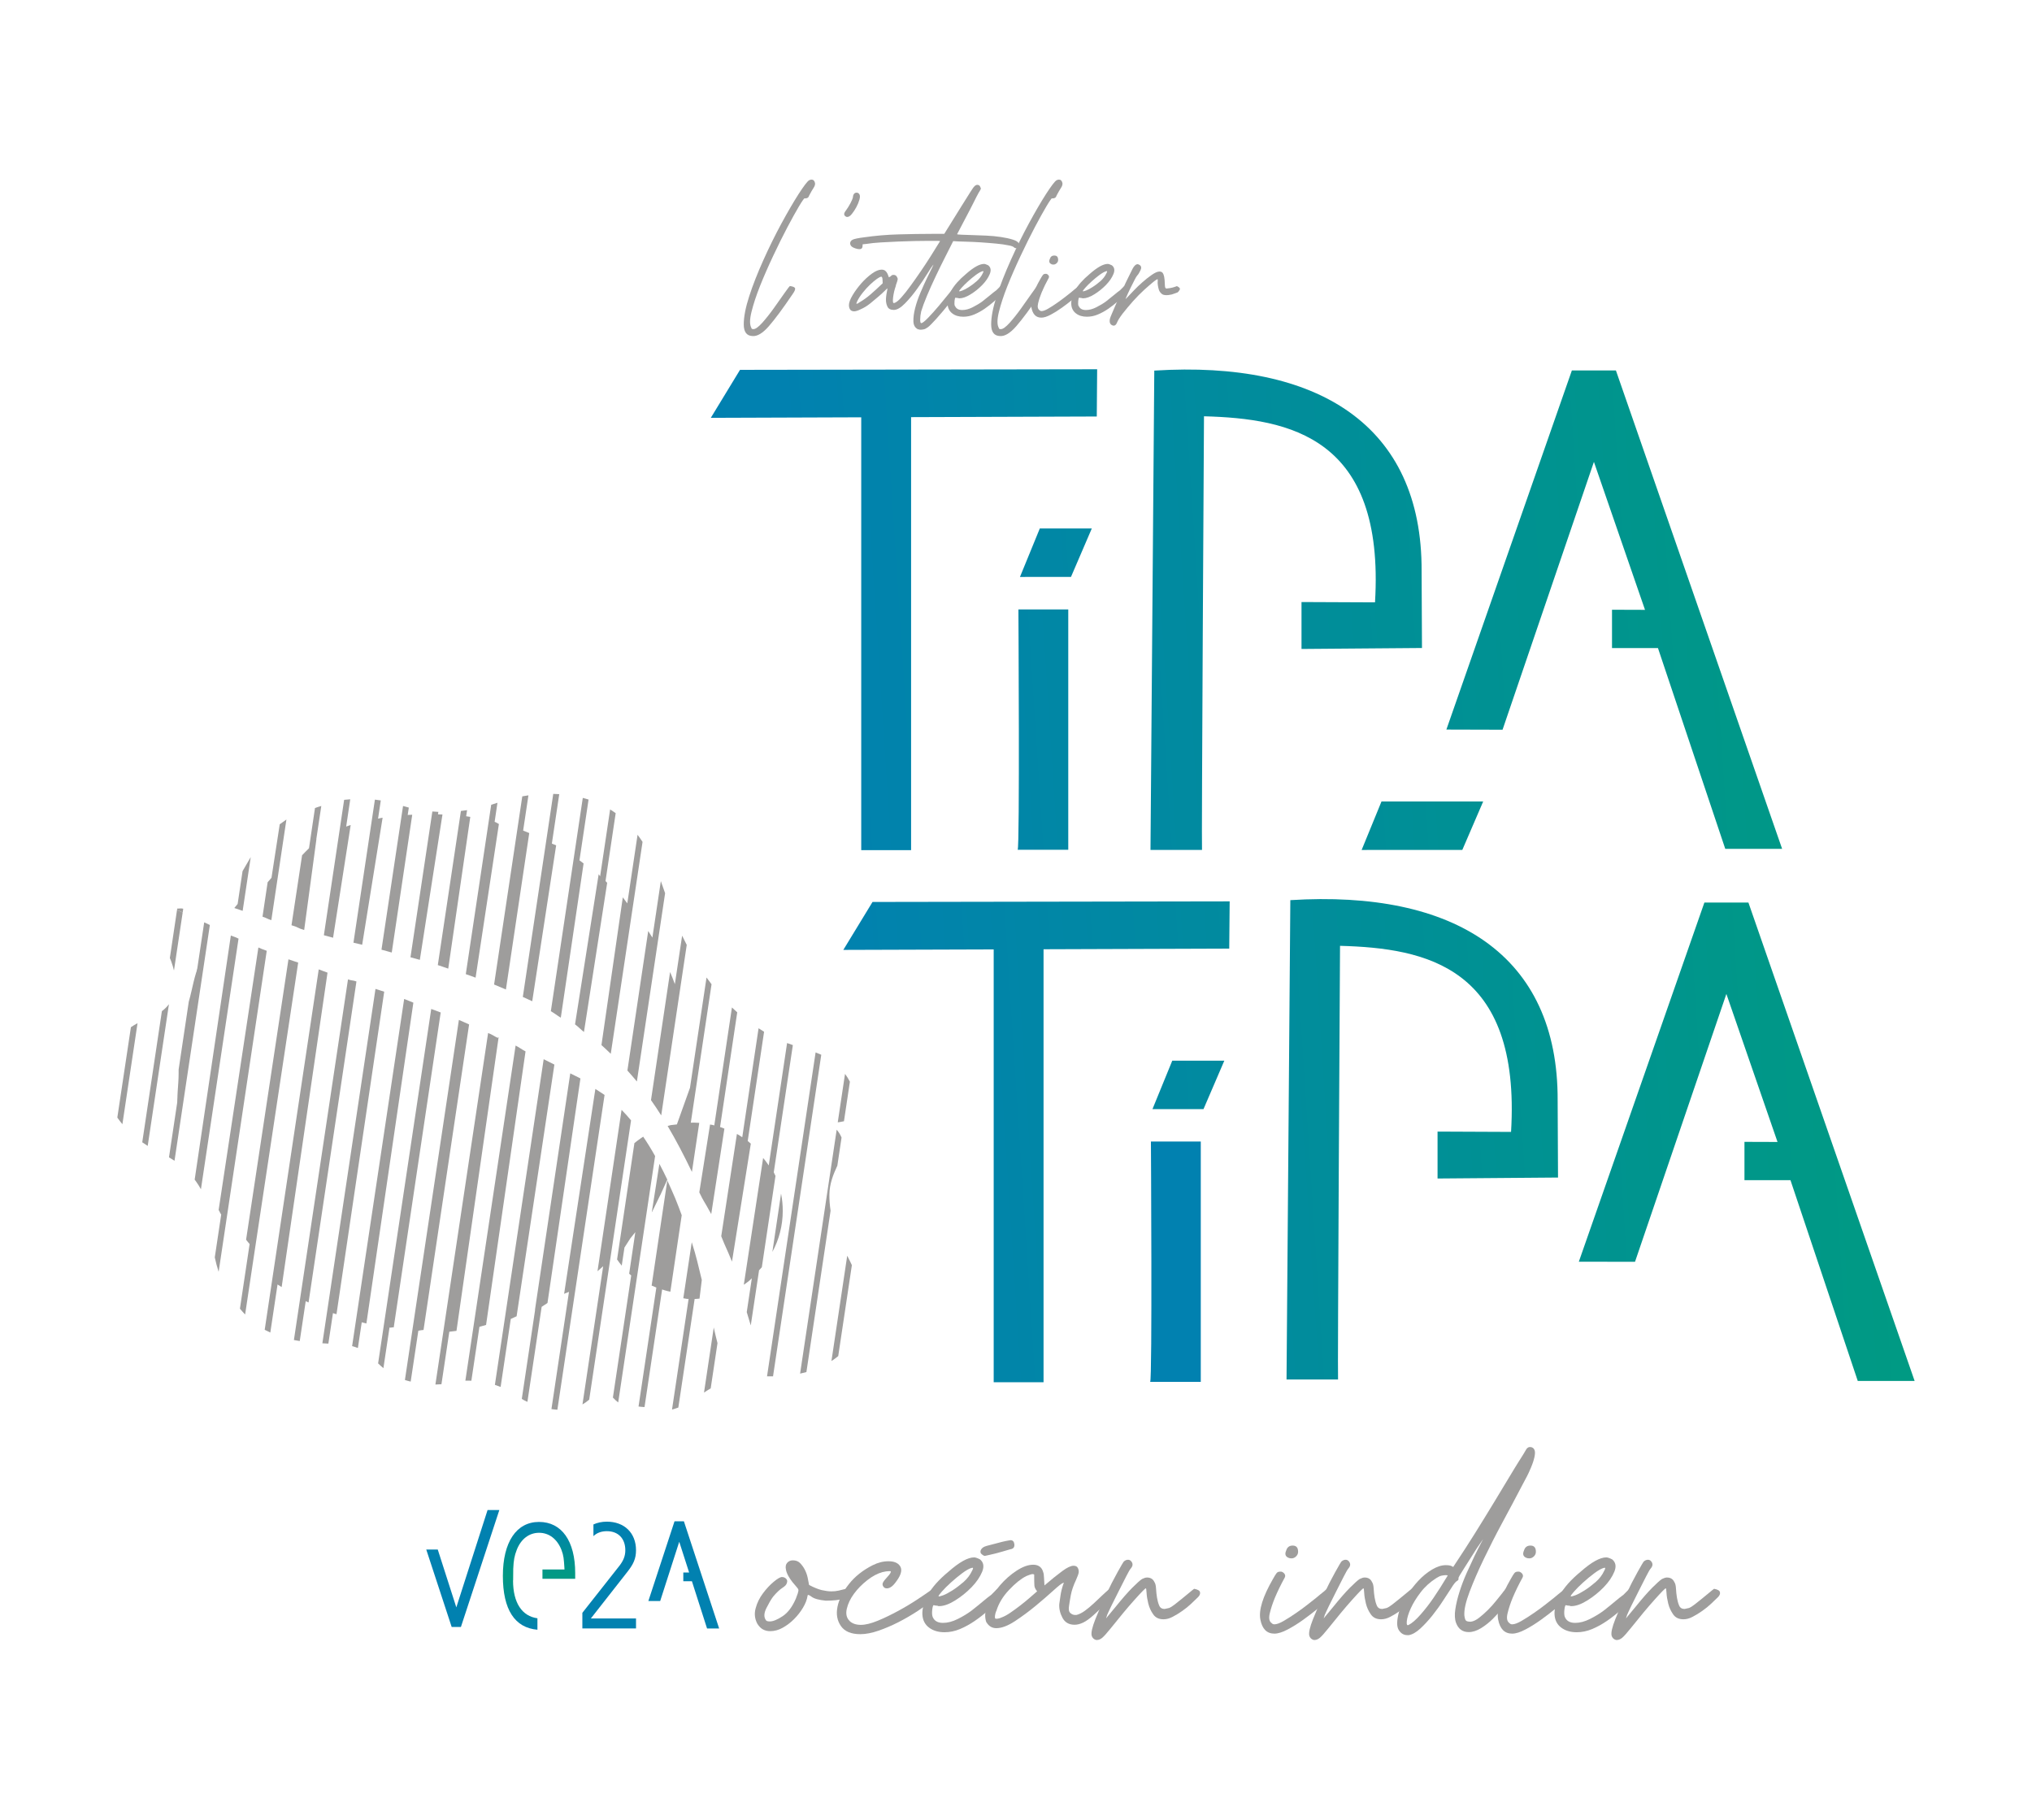 <?xml version="1.0" encoding="UTF-8"?>
<svg id="Calque_1" data-name="Calque 1" xmlns="http://www.w3.org/2000/svg" xmlns:xlink="http://www.w3.org/1999/xlink" viewBox="0 0 379.84 340.16">
  <defs>
    <style>
      .cls-1 {
        fill: #0181b0;
      }

      .cls-2 {
        fill: url(#Dégradé_sans_nom_88-9);
      }

      .cls-3 {
        fill: url(#Dégradé_sans_nom_88-6);
      }

      .cls-4 {
        fill: url(#Dégradé_sans_nom_2);
      }

      .cls-5 {
        fill: url(#Dégradé_sans_nom_88-7);
      }

      .cls-6 {
        fill: #9e9d9c;
      }

      .cls-7 {
        fill: url(#Dégradé_sans_nom_88-2);
      }

      .cls-8 {
        fill: url(#Dégradé_sans_nom_88-3);
      }

      .cls-9 {
        fill: url(#Dégradé_sans_nom_88-8);
      }

      .cls-10 {
        fill: url(#Dégradé_sans_nom_88);
      }

      .cls-11 {
        fill: none;
      }

      .cls-12 {
        fill: url(#Dégradé_sans_nom_88-10);
      }

      .cls-13 {
        fill: url(#Dégradé_sans_nom_88-5);
      }

      .cls-14 {
        fill: url(#Dégradé_sans_nom_88-4);
      }
    </style>
    <linearGradient id="Dégradé_sans_nom_2" data-name="Dégradé sans nom 2" x1="100.77" y1="536.83" x2="100.77" y2="556.98" gradientTransform="translate(0 841.46) scale(1 -1)" gradientUnits="userSpaceOnUse">
      <stop offset="0" stop-color="#0181b0"/>
      <stop offset=".5" stop-color="#009a83"/>
      <stop offset="1" stop-color="#0181b0"/>
    </linearGradient>
    <linearGradient id="Dégradé_sans_nom_88" data-name="Dégradé sans nom 88" x1="148.81" y1="124.69" x2="348.03" y2="111.7" gradientUnits="userSpaceOnUse">
      <stop offset="0" stop-color="#0181b0"/>
      <stop offset="1" stop-color="#009a83"/>
    </linearGradient>
    <linearGradient id="Dégradé_sans_nom_88-2" data-name="Dégradé sans nom 88" x1="149.77" y1="139.32" x2="348.99" y2="126.33" xlink:href="#Dégradé_sans_nom_88"/>
    <linearGradient id="Dégradé_sans_nom_88-3" data-name="Dégradé sans nom 88" x1="148.14" y1="114.42" x2="347.36" y2="101.43" xlink:href="#Dégradé_sans_nom_88"/>
    <linearGradient id="Dégradé_sans_nom_88-4" data-name="Dégradé sans nom 88" x1="148.43" y1="118.75" x2="347.65" y2="105.76" xlink:href="#Dégradé_sans_nom_88"/>
    <linearGradient id="Dégradé_sans_nom_88-5" data-name="Dégradé sans nom 88" x1="155.38" y1="225.34" x2="354.6" y2="212.35" xlink:href="#Dégradé_sans_nom_88"/>
    <linearGradient id="Dégradé_sans_nom_88-6" data-name="Dégradé sans nom 88" x1="154.71" y1="215.06" x2="353.93" y2="202.07" xlink:href="#Dégradé_sans_nom_88"/>
    <linearGradient id="Dégradé_sans_nom_88-7" data-name="Dégradé sans nom 88" x1="151.24" y1="161.81" x2="350.45" y2="148.81" xlink:href="#Dégradé_sans_nom_88"/>
    <linearGradient id="Dégradé_sans_nom_88-8" data-name="Dégradé sans nom 88" x1="152.97" y1="219.09" x2="352.19" y2="206.1" xlink:href="#Dégradé_sans_nom_88"/>
    <linearGradient id="Dégradé_sans_nom_88-9" data-name="Dégradé sans nom 88" x1="147.63" y1="106.54" x2="346.85" y2="93.55" xlink:href="#Dégradé_sans_nom_88"/>
    <linearGradient id="Dégradé_sans_nom_88-10" data-name="Dégradé sans nom 88" x1="154.2" y1="207.21" x2="353.41" y2="194.21" xlink:href="#Dégradé_sans_nom_88"/>
  </defs>
  <path class="cls-1" d="m215,258.29h9.46v-44.92h-9.32s.27,44.64-.14,44.92Z"/>
  <g>
    <g>
      <path class="cls-6" d="m140.45,61.33c.04.13.17.19.39.19.39,0,.94-.4,1.66-1.2.71-.8,1.43-1.7,2.14-2.7.71-1,1.36-1.92,1.95-2.76s.94-1.31,1.07-1.4c.61.09.93.24.97.45.04.22-.11.56-.45,1.04-1.82,2.69-3.3,4.69-4.45,6.01-1.15,1.32-2.18,1.94-3.08,1.85-1.08-.04-1.62-.77-1.62-2.18s.34-3.15,1.01-5.23,1.56-4.34,2.66-6.79,2.23-4.73,3.38-6.85c1.15-2.12,2.21-3.94,3.18-5.46.98-1.51,1.63-2.38,1.98-2.6.17-.09.33-.13.46-.13.34,0,.56.22.65.65.04.26-.04.55-.26.88s-.5.81-.84,1.46c-.09.35-.32.52-.71.52h-.2s-.37.44-.97,1.46c-.61,1.02-1.33,2.33-2.18,3.93s-1.73,3.39-2.66,5.36c-.93,1.97-1.75,3.85-2.47,5.65-.71,1.8-1.24,3.41-1.59,4.84-.35,1.43-.35,2.42,0,2.99Z"/>
      <path class="cls-6" d="m160.65,36.32c.13.22.13.55,0,1.01-.13.45-.32.92-.58,1.4-.26.48-.54.9-.84,1.27-.3.37-.58.55-.84.55-.13,0-.22-.02-.26-.06-.39-.22-.43-.54-.13-.97.39-.52.71-1.03.97-1.53.26-.5.41-.85.46-1.07.04-.61.28-.91.71-.91.22,0,.39.11.52.32Z"/>
      <path class="cls-6" d="m167.47,53.4c-.13.35-.24.71-.33,1.1-.09.39-.15.75-.19,1.07-.04.33-.06.6-.03.81.02.22.1.3.23.26.35-.09.79-.43,1.33-1.04.54-.61,1.13-1.34,1.75-2.21.63-.87,1.27-1.77,1.92-2.73.65-.95,1.23-1.84,1.75-2.66.52-.82,1.13-1.8,1.82-2.92,0-.04-.19-.06-.58-.06h-1.56c-.74,0-1.6.01-2.6.03-1,.02-2.04.06-3.12.1-1.08.04-2.14.1-3.18.16-1.04.06-1.97.16-2.79.29-.39.04-.6.06-.62.06-.02,0-.03.09-.03.26,0,.43-.19.65-.58.65-.3,0-.66-.09-1.07-.26-.41-.17-.64-.43-.68-.78,0-.35.17-.59.52-.75.35-.15,1.04-.29,2.08-.42,2.08-.3,4.23-.49,6.46-.55,2.23-.06,4.36-.1,6.4-.1h2.14c1.43-2.3,2.51-4.04,3.25-5.23.73-1.19,1.27-2.04,1.59-2.53.33-.5.52-.79.58-.88.06-.09.14-.17.23-.26.17-.17.35-.26.52-.26.3,0,.5.15.58.45.09.13.11.25.06.36-.04.11-.17.34-.39.68-.22.39-.54,1.02-.97,1.88-.43.87-.88,1.72-1.33,2.57s-1.03,1.94-1.72,3.28c0,.04.27.08.81.1.54.02,1.21.04,2.01.07.8.02,1.68.05,2.63.1.95.04,1.86.13,2.73.26.87.13,1.61.29,2.24.49.63.19,1.01.44,1.14.75.09.22.09.4,0,.55-.09.15-.24.25-.45.29-.17.04-.34-.01-.49-.16-.15-.15-.49-.27-1.01-.36-.61-.13-1.37-.24-2.31-.33-.93-.09-1.88-.16-2.86-.23-.98-.06-1.93-.11-2.86-.13-.93-.02-1.7-.05-2.31-.1-.35.69-.82,1.63-1.43,2.83-.61,1.19-1.21,2.42-1.82,3.7-.61,1.28-1.16,2.51-1.66,3.7-.5,1.19-.85,2.16-1.07,2.89-.13.56-.19,1.07-.19,1.53s.06.68.19.68c.22,0,.65-.34,1.3-1.01.65-.67,1.32-1.42,2.01-2.24.69-.82,1.33-1.6,1.92-2.34.58-.74.94-1.19,1.07-1.37.52.13.79.29.81.49.02.19-.1.47-.36.81-.13.17-.28.39-.45.65-.17.26-.41.56-.71.91-1.08,1.34-2,2.44-2.76,3.28-.76.84-1.29,1.38-1.59,1.59-.3.22-.56.35-.78.39-.22.04-.41.07-.58.07s-.28-.02-.33-.07h-.13c-.56-.26-.86-.76-.88-1.49-.02-.74.09-1.57.33-2.5.24-.93.57-1.91,1.01-2.92.43-1.02.84-1.93,1.23-2.73.39-.8.7-1.44.94-1.92.24-.48.29-.63.16-.45-.13.13-.48.65-1.04,1.56-.56.91-1.2,1.86-1.92,2.86-.71,1-1.47,1.91-2.27,2.73-.8.82-1.5,1.23-2.11,1.23s-1.01-.22-1.2-.65c-.2-.43-.28-.9-.26-1.4.02-.5.12-1.16.29-1.98-.04,0-.22.15-.52.46-.3.3-.69.66-1.17,1.07-.48.41-1,.84-1.56,1.3-.56.45-1.15.81-1.75,1.07-.52.26-.93.39-1.23.39-.35,0-.59-.11-.75-.32-.15-.22-.23-.5-.23-.84,0-.48.23-1.09.68-1.85.45-.76,1-1.49,1.62-2.21.63-.71,1.29-1.32,1.98-1.82s1.3-.75,1.82-.75c.3,0,.54.08.71.23.17.15.3.33.39.52.09.19.17.42.26.68.22-.09.37-.18.45-.29.09-.11.24-.16.45-.16.3,0,.52.15.65.45.09.13.12.27.1.42-.02.15-.14.53-.36,1.14Zm-2.47-.45c0-.09-.01-.31-.03-.68-.02-.37-.1-.55-.23-.55-.17,0-.45.14-.84.42s-.81.64-1.27,1.07c-.45.43-.9.92-1.33,1.46-.43.54-.78,1.07-1.04,1.59-.17.35-.22.52-.13.52.13,0,.3-.09.52-.26.74-.43,1.43-.93,2.08-1.49.65-.56,1.41-1.26,2.27-2.08Z"/>
      <path class="cls-6" d="m178.51,57.17c.22.52.67.78,1.36.78.61,0,1.26-.17,1.95-.52.69-.35,1.3-.71,1.82-1.1.61-.48,1.11-.89,1.53-1.23.41-.35.77-.63,1.07-.84.3-.3.56-.56.78-.78.65.22.91.48.78.78-.13.3-.26.52-.39.65-.48.43-1,.9-1.56,1.4s-1.16.96-1.79,1.4c-.63.43-1.28.79-1.95,1.07-.67.28-1.35.42-2.05.42-.82,0-1.51-.2-2.05-.62-.54-.41-.83-.98-.88-1.72-.04-.73.19-1.59.71-2.56.52-.97,1.43-2,2.73-3.09,1.43-1.26,2.55-1.88,3.38-1.88.17,0,.43.09.78.26.48.39.57.93.29,1.62-.28.69-.75,1.38-1.4,2.05-.65.67-1.38,1.26-2.18,1.75-.8.5-1.51.75-2.11.75-.09,0-.14-.01-.16-.03-.02-.02-.08-.03-.16-.03s-.16-.01-.23-.03c-.06-.02-.12-.03-.16-.03-.09,0-.15.21-.19.62-.04.41-.02.73.06.94Zm5.2-6.49c-.35.09-.78.33-1.3.71-.52.39-1.02.8-1.49,1.23-.48.43-.88.84-1.2,1.2-.32.37-.47.57-.42.62.04.04.24,0,.58-.13.35-.13.76-.35,1.23-.65.48-.3.96-.67,1.46-1.1.5-.43.88-.93,1.14-1.49.17-.3.17-.43,0-.39Z"/>
      <path class="cls-6" d="m186.7,61.33c.04.13.17.19.39.19.39,0,.94-.4,1.66-1.2.71-.8,1.43-1.7,2.14-2.7.71-1,1.36-1.92,1.95-2.76s.94-1.31,1.07-1.4c.61.09.93.24.97.45.04.22-.11.56-.45,1.04-1.82,2.69-3.3,4.69-4.45,6.01-1.15,1.32-2.18,1.94-3.08,1.85-1.08-.04-1.62-.77-1.62-2.18s.34-3.15,1.01-5.23,1.56-4.34,2.66-6.79c1.1-2.45,2.23-4.73,3.38-6.85,1.15-2.12,2.21-3.94,3.18-5.46.98-1.51,1.63-2.38,1.98-2.6.17-.09.33-.13.46-.13.34,0,.56.22.65.65.04.26-.04.55-.26.88s-.5.81-.84,1.46c-.09.35-.32.52-.71.52h-.2s-.37.44-.97,1.46c-.61,1.02-1.33,2.33-2.18,3.93s-1.73,3.39-2.66,5.36c-.93,1.97-1.75,3.85-2.47,5.65-.71,1.8-1.24,3.41-1.59,4.84-.35,1.43-.35,2.42,0,2.99Z"/>
      <path class="cls-6" d="m194.36,58.02c.09.09.2.13.33.13.3,0,.71-.15,1.23-.45.52-.3,1.06-.65,1.62-1.04.56-.39,1.09-.78,1.59-1.17.5-.39.85-.67,1.07-.84.22-.17.41-.33.58-.49.17-.15.33-.27.45-.36.13-.13.26-.24.39-.33.52.13.76.31.71.55-.04.24-.22.51-.52.81-.3.3-.76.7-1.37,1.2-.61.5-1.26,1-1.95,1.49-.69.5-1.39.93-2.08,1.3-.69.37-1.28.55-1.75.55-1,0-1.61-.62-1.85-1.85-.24-1.23.31-3.02,1.66-5.36.22-.39.38-.65.49-.78.11-.13.27-.2.49-.2h.13c.17.04.31.14.42.29.11.15.12.31.03.49-.52.95-.95,1.84-1.3,2.66-.3.74-.53,1.43-.68,2.08-.15.65-.06,1.08.29,1.3Zm2.21-8.64c-.43-.17-.54-.5-.33-.97.13-.43.41-.65.84-.65s.67.22.71.65c.04.3-.03.55-.23.75s-.4.29-.62.29c-.17,0-.3-.02-.39-.06Z"/>
      <path class="cls-6" d="m201.63,57.17c.22.52.67.78,1.36.78.61,0,1.26-.17,1.95-.52.69-.35,1.3-.71,1.82-1.1.61-.48,1.11-.89,1.53-1.23.41-.35.77-.63,1.07-.84.3-.3.56-.56.78-.78.65.22.91.48.78.78-.13.3-.26.52-.39.65-.48.43-1,.9-1.56,1.4s-1.16.96-1.79,1.4c-.63.43-1.28.79-1.95,1.07-.67.28-1.35.42-2.05.42-.82,0-1.51-.2-2.05-.62-.54-.41-.83-.98-.88-1.72-.04-.73.19-1.59.71-2.56.52-.97,1.43-2,2.73-3.09,1.43-1.26,2.55-1.88,3.38-1.88.17,0,.43.09.78.26.48.39.57.93.29,1.62-.28.69-.75,1.38-1.4,2.05-.65.67-1.38,1.26-2.18,1.75-.8.5-1.51.75-2.11.75-.09,0-.14-.01-.16-.03-.02-.02-.08-.03-.16-.03s-.16-.01-.23-.03c-.06-.02-.12-.03-.16-.03-.09,0-.15.21-.19.62-.04.41-.02.73.06.94Zm5.2-6.49c-.35.09-.78.33-1.3.71-.52.39-1.02.8-1.49,1.23-.48.43-.88.84-1.2,1.2-.32.37-.47.57-.42.62.04.04.24,0,.58-.13.35-.13.76-.35,1.23-.65.48-.3.96-.67,1.46-1.1.5-.43.88-.93,1.14-1.49.17-.3.17-.43,0-.39Z"/>
      <path class="cls-6" d="m216.38,52.17s-.3.13-.78.52c-.48.39-1.05.89-1.72,1.49-.67.61-1.36,1.31-2.08,2.11-.71.8-1.37,1.59-1.98,2.37-.52.69-.85,1.23-1.01,1.62-.15.39-.36.59-.62.59-.09,0-.17-.02-.26-.06-.43-.17-.59-.59-.45-1.23.04-.17.17-.51.39-1.01.22-.5.47-1.08.75-1.75s.6-1.37.94-2.11c.35-.74.67-1.43.97-2.08.48-1,.87-1.79,1.17-2.37.3-.58.63-.88.97-.88.04,0,.15.04.33.13.35.22.41.55.19,1.01s-.41.77-.58.94c-.13.13-.31.43-.55.91-.24.48-.49.97-.75,1.49-.3.61-.61,1.28-.91,2.01,0,.04.15-.1.45-.42.3-.33.68-.73,1.14-1.2.45-.48.97-.97,1.56-1.49.59-.52,1.16-.98,1.72-1.36.61-.43,1.1-.65,1.49-.65.34,0,.58.16.71.49.13.32.2.69.23,1.1.02.41.04.78.06,1.1.02.33.12.49.29.49.48-.04.87-.11,1.17-.19.3-.09.56-.17.78-.26.48.22.65.45.52.68-.13.24-.26.4-.39.49-.09.04-.23.1-.42.16-.2.06-.42.14-.68.23-.22.04-.4.08-.55.1-.15.02-.29.03-.42.03-.43,0-.74-.09-.91-.26-.26-.22-.43-.47-.52-.75-.09-.28-.15-.56-.19-.84-.04-.28-.06-.53-.03-.75.02-.22.01-.35-.03-.39Z"/>
    </g>
    <g>
      <g>
        <path class="cls-6" d="m143.15,302.79c.06.18.31.28.74.28.61,0,1.41-.32,2.39-.97.98-.64,1.81-1.73,2.48-3.27.12-.31.24-.64.37-1.01.12-.37.15-.61.09-.74,0-.06-.11-.21-.32-.46-.21-.24-.46-.54-.74-.87-.27-.34-.54-.72-.78-1.15-.24-.43-.4-.83-.46-1.2-.12-.55-.05-.98.23-1.29.27-.31.63-.46,1.06-.46.55,0,1,.17,1.33.5.34.34.63.74.88,1.2.24.46.43.97.55,1.52.12.55.21,1.01.27,1.38.92.49,1.72.81,2.39.97.67.15,1.26.23,1.75.23s.95-.04,1.38-.14.86-.2,1.29-.32c.61.12.91.41.87.87-.03.46-.29.75-.78.87-.68.18-1.3.31-1.89.37-.58.06-1.21.09-1.88.09-1.29-.12-2.18-.37-2.67-.74-.49-.37-.74-.43-.74-.18-.12.74-.41,1.49-.87,2.25-.46.77-1.01,1.47-1.66,2.12s-1.35,1.18-2.12,1.61c-.77.43-1.55.64-2.35.64-.49,0-.93-.11-1.33-.32s-.75-.57-1.06-1.06c-.49-.92-.6-1.89-.32-2.9.27-1.01.73-1.95,1.38-2.81.64-.86,1.32-1.58,2.02-2.16.7-.58,1.21-.87,1.52-.87s.57.11.78.32.26.48.14.78c-.06.31-.34.61-.83.92-.49.31-1.08.86-1.75,1.66-.37.49-.78,1.2-1.24,2.11-.46.92-.51,1.66-.14,2.21Z"/>
        <path class="cls-6" d="m158.8,302.97c.49.49,1.2.74,2.12.74.86,0,1.92-.26,3.18-.78,1.26-.52,2.53-1.14,3.82-1.84,1.29-.7,2.52-1.44,3.68-2.21,1.17-.77,2.08-1.4,2.76-1.89,1.29.43,1.32,1.1.09,2.02-.74.61-1.69,1.3-2.85,2.07-1.17.77-2.38,1.47-3.64,2.12-1.26.64-2.52,1.18-3.77,1.61-1.26.43-2.38.64-3.36.64-1.72,0-2.93-.5-3.64-1.52-.7-1.01-.92-2.21-.64-3.59.27-1.38.98-2.79,2.12-4.23,1.13-1.44,2.62-2.62,4.46-3.55.98-.49,1.96-.74,2.94-.74,1.04,0,1.76.29,2.16.88.4.58.29,1.37-.32,2.35-.43.67-.81,1.15-1.15,1.43-.34.28-.66.41-.97.41s-.54-.12-.69-.37c-.15-.24-.17-.49-.04-.73.12-.24.4-.6.83-1.06.43-.46.64-.78.64-.97l-.09-.09h-.28c-.31,0-.71.06-1.2.18-.92.25-1.87.75-2.85,1.52-.98.77-1.81,1.61-2.48,2.53-.68.92-1.12,1.86-1.34,2.81s-.04,1.7.51,2.25Z"/>
        <path class="cls-6" d="m174.35,302.24c.31.74.95,1.1,1.93,1.1.86,0,1.78-.24,2.76-.73.98-.49,1.84-1.01,2.58-1.57.86-.67,1.58-1.26,2.16-1.75.58-.49,1.09-.89,1.52-1.2.43-.43.8-.8,1.1-1.1.92.31,1.29.68,1.11,1.1-.18.43-.37.74-.55.92-.67.61-1.41,1.27-2.21,1.98-.8.71-1.64,1.37-2.53,1.98-.89.61-1.81,1.12-2.76,1.52-.95.4-1.92.6-2.9.6-1.17,0-2.13-.29-2.9-.87-.77-.58-1.18-1.4-1.24-2.44-.06-1.04.27-2.25,1.01-3.64.74-1.38,2.02-2.84,3.87-4.37,2.02-1.78,3.62-2.67,4.79-2.67.24,0,.61.12,1.1.37.67.55.81,1.32.41,2.3-.4.98-1.06,1.95-1.98,2.9-.92.95-1.95,1.78-3.08,2.48-1.14.71-2.13,1.06-2.99,1.06-.12,0-.2-.01-.23-.04-.03-.03-.11-.05-.23-.05s-.23-.01-.32-.04-.17-.05-.23-.05c-.12,0-.21.29-.28.88-.06.58-.03,1.03.09,1.33Zm7.36-9.2c-.49.12-1.1.46-1.84,1.01s-1.44,1.14-2.12,1.75c-.68.61-1.24,1.18-1.7,1.7-.46.52-.66.81-.6.87s.34,0,.83-.18,1.07-.49,1.75-.92c.67-.43,1.36-.95,2.07-1.56.7-.61,1.24-1.32,1.61-2.12.24-.43.24-.61,0-.55Zm7.36-3.5c-.06,0-.24.04-.55.14s-.68.2-1.1.32c-.43.12-.88.25-1.34.37s-.84.21-1.15.27c-.49.12-.77.18-.83.18-.18,0-.43-.15-.74-.46-.12-.24-.11-.49.04-.74.15-.24.38-.43.69-.55.12-.06.43-.15.92-.27s1.01-.26,1.57-.41c.55-.15,1.06-.28,1.52-.37.46-.09.72-.14.78-.14.43,0,.67.25.73.74.06.49-.12.8-.55.92Z"/>
        <path class="cls-6" d="m184.38,303.25c-.37-1.04-.28-2.18.28-3.41.55-1.23,1.3-2.39,2.25-3.5.95-1.11,1.99-2.02,3.13-2.76s2.16-1.11,3.08-1.11c.86,0,1.44.34,1.75,1.01.12.31.2.55.23.74.03.18.07.89.14,2.12,1.29-1.11,2.39-1.99,3.31-2.67s1.63-1.01,2.12-1.01c.43,0,.7.15.83.46.12.24.17.5.14.78-.03.27-.2.75-.51,1.43-.49,1.04-.81,1.99-.97,2.85s-.26,1.51-.32,1.93c-.12.68-.04,1.14.23,1.38.28.25.57.37.88.37h.27c.49-.12,1.01-.38,1.57-.78.55-.4,1.1-.86,1.66-1.38.55-.52,1.09-1.03,1.61-1.52.52-.49.97-.89,1.34-1.2.67.12,1.03.34,1.06.64.03.31-.11.61-.41.92-.37.31-.87.77-1.52,1.38-.64.61-1.34,1.26-2.07,1.93-.74.67-1.4,1.15-1.98,1.43-.58.28-1.12.41-1.61.41-1.05,0-1.8-.43-2.26-1.29-.46-.86-.66-1.72-.6-2.58.06-.43.14-.97.23-1.61.09-.64.26-1.33.51-2.07.06-.12.09-.21.09-.28s-.03-.06-.09,0c-.25.06-.86.54-1.84,1.43-.98.89-2.1,1.86-3.36,2.9-1.26,1.04-2.55,1.99-3.86,2.85-1.32.86-2.47,1.29-3.45,1.29-.8,0-1.41-.37-1.84-1.1Zm1.84-2.12c-.12.31-.2.6-.23.87-.03.27-.01.44.05.51s.21.08.46.04c.24-.03.49-.11.74-.23.49-.18,1.03-.47,1.61-.87.58-.4,1.2-.84,1.84-1.34.64-.49,1.24-.98,1.8-1.47.55-.49,1.01-.89,1.38-1.2-.31-.37-.48-.72-.51-1.06-.03-.34-.04-1.03-.04-2.07-.06-.06-.18-.09-.37-.09-.12,0-.49.12-1.1.37-.98.49-2.06,1.35-3.22,2.58-1.17,1.23-1.96,2.55-2.39,3.96Z"/>
        <path class="cls-6" d="m206.93,301.96l-.18.55.37-.46c.31-.37.77-.92,1.38-1.66,1.29-1.6,2.35-2.81,3.18-3.64.83-.83,1.43-1.37,1.8-1.61.37-.18.67-.28.92-.28.67,0,1.13.28,1.38.83.18.24.29.66.32,1.24.03.58.09,1.15.18,1.7.09.55.23,1.05.41,1.47.18.43.52.64,1.01.64.06,0,.34-.06.83-.18.3-.12.67-.35,1.1-.69s.87-.69,1.33-1.06c.46-.37.91-.74,1.34-1.1.43-.37.74-.61.92-.74.67.12,1.04.34,1.1.64.06.31-.06.61-.37.92-.37.37-.8.78-1.29,1.24s-1.04.91-1.66,1.34c-.61.43-1.21.8-1.8,1.1-.58.31-1.15.46-1.7.46-.86,0-1.5-.3-1.93-.92-.43-.61-.74-1.29-.92-2.02-.18-.74-.29-1.4-.32-1.98-.03-.58-.08-.87-.14-.87-.12,0-.83.72-2.12,2.16-1.29,1.44-2.76,3.21-4.42,5.29-.74.92-1.27,1.52-1.61,1.8-.33.27-.66.41-.97.41h-.18c-.43-.12-.71-.4-.83-.83-.12-.55.11-1.57.69-3.04.58-1.47,1.24-2.99,1.98-4.55.74-1.57,1.46-2.98,2.16-4.23.7-1.26,1.09-1.92,1.15-1.98.24-.24.52-.37.83-.37s.55.17.74.51c.18.34.12.69-.18,1.06-.18.18-.49.7-.92,1.56-.43.86-.89,1.77-1.38,2.72s-.95,1.87-1.38,2.76c-.43.89-.7,1.49-.83,1.79Z"/>
        <path class="cls-6" d="m237.76,303.43c.12.12.28.18.46.18.43,0,1.01-.21,1.75-.64.74-.43,1.5-.92,2.3-1.47.8-.55,1.55-1.1,2.26-1.66.7-.55,1.21-.95,1.52-1.2.3-.24.58-.47.83-.69.24-.21.46-.38.64-.51.18-.18.37-.34.55-.46.74.18,1.07.44,1.01.78-.06.34-.31.72-.74,1.15s-1.07,1-1.93,1.7c-.86.71-1.78,1.41-2.76,2.12-.98.71-1.96,1.32-2.94,1.84-.98.52-1.81.78-2.49.78-1.41,0-2.28-.87-2.62-2.62-.34-1.75.44-4.28,2.35-7.59.3-.55.54-.92.69-1.11s.38-.27.69-.27h.18c.24.06.44.2.6.41.15.22.17.45.05.69-.74,1.35-1.35,2.61-1.84,3.77-.43,1.05-.75,2.02-.97,2.95s-.08,1.54.41,1.84Zm3.13-12.24c-.61-.24-.77-.7-.46-1.38.18-.61.58-.92,1.2-.92s.95.31,1.01.92c.06.43-.05.78-.32,1.06s-.57.41-.87.41c-.25,0-.43-.03-.55-.09Z"/>
        <path class="cls-6" d="m247.61,301.96l-.18.55.37-.46c.31-.37.77-.92,1.38-1.66,1.29-1.6,2.35-2.81,3.18-3.64.83-.83,1.43-1.37,1.8-1.61.37-.18.67-.28.92-.28.67,0,1.13.28,1.38.83.18.24.29.66.32,1.24.03.58.09,1.15.18,1.7.09.55.23,1.05.41,1.47.18.43.52.64,1.01.64.06,0,.34-.06.83-.18.3-.12.67-.35,1.1-.69.43-.34.87-.69,1.33-1.06.46-.37.91-.74,1.34-1.1.43-.37.74-.61.92-.74.67.12,1.04.34,1.1.64.06.31-.06.61-.37.92-.37.37-.8.78-1.29,1.24s-1.04.91-1.66,1.34c-.61.43-1.21.8-1.8,1.1-.58.31-1.15.46-1.7.46-.86,0-1.5-.3-1.93-.92-.43-.61-.74-1.29-.92-2.02-.18-.74-.29-1.4-.32-1.98-.03-.58-.08-.87-.14-.87-.12,0-.83.72-2.12,2.16-1.29,1.44-2.76,3.21-4.42,5.29-.74.92-1.27,1.52-1.61,1.8-.33.27-.66.41-.97.41h-.18c-.43-.12-.71-.4-.83-.83-.12-.55.11-1.57.69-3.04.58-1.47,1.24-2.99,1.98-4.55.74-1.57,1.46-2.98,2.16-4.23.7-1.26,1.09-1.92,1.15-1.98.24-.24.52-.37.83-.37s.55.17.74.51c.18.34.12.69-.18,1.06-.18.18-.49.7-.92,1.56-.43.86-.89,1.77-1.38,2.72s-.95,1.87-1.38,2.76c-.43.89-.7,1.49-.83,1.79Z"/>
        <path class="cls-6" d="m272.18,303.34c-.25-.67-.29-1.52-.14-2.53.15-1.01.41-2.1.78-3.27.37-1.17.81-2.33,1.33-3.5.52-1.16,1.01-2.22,1.47-3.18.46-.95,1-2.01,1.61-3.17l-1.2,1.75c-.92,1.47-1.72,2.73-2.39,3.77-.68,1.05-1.01,1.63-1.01,1.75.06.24-.03.43-.28.55-.24.12-.61.58-1.1,1.38-.37.55-.86,1.3-1.47,2.25s-1.29,1.89-2.02,2.81c-.74.92-1.49,1.74-2.25,2.44-.77.71-1.49,1.12-2.16,1.24h-.28c-.67,0-1.21-.32-1.61-.97-.4-.64-.38-1.76.05-3.36.31-.98.78-1.98,1.43-2.99.64-1.01,1.37-1.95,2.16-2.81.8-.86,1.66-1.57,2.58-2.12.92-.55,1.78-.83,2.58-.83.49,0,.86.06,1.1.18l.18.09.09.09.73-1.11c.98-1.47,2.09-3.19,3.32-5.15,1.23-1.96,2.45-3.96,3.68-5.98,1.23-2.02,2.44-4.03,3.64-6.03,1.2-1.99,1.42-2.2,2.34-3.8.18-.24.4-.37.64-.37.49,0,.8.25.92.74.12.49-.08,1.61-.72,3.11-.64,1.51-.73,1.58-1.81,3.63-1.07,2.06-2.24,4.25-3.5,6.58-1.26,2.33-2.42,4.62-3.5,6.86-1.08,2.24-1.96,4.29-2.67,6.16-.71,1.87-1.03,3.33-.97,4.37.06.49.15.81.28.97.12.15.43.23.92.23.49-.06,1.01-.31,1.56-.74.55-.43,1.11-.92,1.66-1.47.55-.55,1.06-1.12,1.52-1.7.46-.58.84-1.06,1.15-1.43.12-.18.23-.32.32-.41s.17-.2.23-.32c.06-.06.12-.09.18-.09,1.16.31,1.47.83.92,1.56-.37.55-.86,1.2-1.47,1.93-.61.74-1.26,1.44-1.93,2.12-.68.67-1.41,1.26-2.21,1.75-.8.49-1.57.74-2.3.74-1.17,0-1.96-.58-2.39-1.75Zm-8.84.37c.61-.31,1.35-.95,2.21-1.93.86-.98,1.66-2.01,2.39-3.08.74-1.07,1.63-2.47,2.67-4.19,0-.06-.12-.09-.37-.09-.18,0-.43.03-.74.09-.31.06-.64.22-1.01.46-1.17.74-2.15,1.63-2.94,2.67-.8,1.04-1.41,2.04-1.84,2.99-.43.95-.67,1.75-.74,2.39-.06.64.06.88.37.69Z"/>
        <path class="cls-6" d="m282.21,303.43c.12.12.28.18.46.18.43,0,1.01-.21,1.75-.64s1.5-.92,2.3-1.47c.8-.55,1.55-1.1,2.26-1.66.7-.55,1.21-.95,1.52-1.2.3-.24.58-.47.83-.69.24-.21.46-.38.64-.51.18-.18.37-.34.55-.46.74.18,1.07.44,1.01.78-.06.34-.31.72-.74,1.15s-1.07,1-1.93,1.7c-.86.71-1.78,1.41-2.76,2.12-.98.71-1.96,1.32-2.94,1.84-.98.52-1.81.78-2.49.78-1.41,0-2.28-.87-2.62-2.62-.34-1.75.44-4.28,2.35-7.59.3-.55.54-.92.69-1.11s.38-.27.69-.27h.18c.24.06.44.2.6.41.15.22.17.45.05.69-.74,1.35-1.35,2.61-1.84,3.77-.43,1.05-.75,2.02-.97,2.95s-.08,1.54.41,1.84Zm3.13-12.24c-.61-.24-.77-.7-.46-1.38.18-.61.58-.92,1.2-.92s.95.31,1.01.92c.06.43-.05.78-.32,1.06s-.57.41-.87.41c-.25,0-.43-.03-.55-.09Z"/>
        <path class="cls-6" d="m292.52,302.24c.31.74.95,1.1,1.93,1.1.86,0,1.78-.24,2.76-.73.98-.49,1.84-1.01,2.58-1.57.86-.67,1.58-1.26,2.16-1.75.58-.49,1.09-.89,1.52-1.2.43-.43.8-.8,1.1-1.1.92.31,1.29.68,1.11,1.1-.18.43-.37.74-.55.92-.67.61-1.41,1.27-2.21,1.98-.8.71-1.64,1.37-2.53,1.98-.89.61-1.81,1.12-2.76,1.52-.95.4-1.92.6-2.9.6-1.17,0-2.13-.29-2.9-.87-.77-.58-1.18-1.4-1.24-2.44-.06-1.04.27-2.25,1.01-3.64s2.02-2.84,3.87-4.37c2.02-1.78,3.62-2.67,4.79-2.67.24,0,.61.12,1.1.37.67.55.81,1.32.41,2.3-.4.98-1.06,1.95-1.98,2.9-.92.95-1.95,1.78-3.08,2.48-1.14.71-2.13,1.06-2.99,1.06-.12,0-.2-.01-.23-.04-.03-.03-.11-.05-.23-.05s-.23-.01-.32-.04-.17-.05-.23-.05c-.12,0-.21.29-.28.88-.06.58-.03,1.03.09,1.33Zm7.36-9.2c-.49.12-1.1.46-1.84,1.01s-1.44,1.14-2.12,1.75c-.68.61-1.24,1.18-1.7,1.7s-.66.81-.6.87.34,0,.83-.18,1.07-.49,1.75-.92c.67-.43,1.36-.95,2.07-1.56.7-.61,1.24-1.32,1.61-2.12.24-.43.24-.61,0-.55Z"/>
        <path class="cls-6" d="m304.12,301.96l-.18.55.37-.46c.31-.37.77-.92,1.38-1.66,1.29-1.6,2.35-2.81,3.18-3.64.83-.83,1.43-1.37,1.8-1.61.37-.18.67-.28.92-.28.67,0,1.13.28,1.38.83.18.24.29.66.32,1.24.03.58.09,1.15.18,1.7.09.55.23,1.05.41,1.47.18.43.52.64,1.01.64.06,0,.34-.06.83-.18.3-.12.67-.35,1.1-.69.43-.34.87-.69,1.33-1.06.46-.37.91-.74,1.34-1.1.43-.37.74-.61.92-.74.67.12,1.04.34,1.1.64.06.31-.06.61-.37.92-.37.37-.8.78-1.29,1.24-.49.46-1.04.91-1.66,1.34-.61.43-1.21.8-1.8,1.1-.58.31-1.15.46-1.7.46-.86,0-1.5-.3-1.93-.92s-.74-1.29-.92-2.02c-.18-.74-.29-1.4-.32-1.98-.03-.58-.08-.87-.14-.87-.12,0-.83.72-2.12,2.16-1.29,1.44-2.76,3.21-4.42,5.29-.74.92-1.27,1.52-1.61,1.8-.33.27-.66.41-.97.41h-.18c-.43-.12-.71-.4-.83-.83-.12-.55.11-1.57.69-3.04.58-1.47,1.24-2.99,1.98-4.55.74-1.57,1.46-2.98,2.16-4.23.7-1.26,1.09-1.92,1.15-1.98.24-.24.52-.37.83-.37s.55.17.74.51c.18.34.12.69-.18,1.06-.18.18-.49.7-.92,1.56-.43.86-.89,1.77-1.38,2.72s-.95,1.87-1.38,2.76c-.43.89-.7,1.49-.83,1.79Z"/>
      </g>
      <path class="cls-1" d="m84.43,304.1h1.73l7.18-21.85h-2.2l-5.84,18.19-3.47-10.81h-2.15l4.75,14.47Z"/>
      <path class="cls-1" d="m117.3,293.77c1.09-1.39,1.59-2.42,1.59-4.01,0-3.25-2.2-5.34-5.45-5.34-.94,0-1.78.19-2.51.52v2.19c.64-.64,1.54-.93,2.51-.93,2.17,0,3.45,1.42,3.45,3.56,0,1.09-.36,1.95-1.11,2.92l-6.92,8.78v2.92h10.03v-1.87h-8.44l6.86-8.75Z"/>
      <polygon class="cls-1" points="127.84 284.35 126.09 284.35 121.2 299.25 123.41 299.25 126.97 288.18 128.82 293.93 127.73 293.93 127.73 295.56 129.34 295.56 132.17 304.39 134.43 304.39 127.84 284.35"/>
      <path class="cls-4" d="m95.92,295.4l.02-2.18c.07-1.59.22-2.41.66-3.54.79-2.02,2.31-3.18,4.17-3.18s3.37,1.16,4.17,3.17h0c.42,1.08.46,1.74.56,3.33l.02.36h-4.12v1.74h6.12v-1.07c0-5.99-2.52-9.56-6.76-9.56s-6.76,3.77-6.76,10.09,2.23,9.7,6.46,10.06v-2.14c-2.85-.39-4.56-2.83-4.56-7.09Z"/>
    </g>
    <g>
      <polygon class="cls-10" points="302.06 69.24 293.83 69.24 270.37 136.37 280.87 136.4 297.95 86.33 307.5 113.99 301.33 113.97 301.33 121.13 309.92 121.13 322.5 158.66 333.13 158.66 302.06 69.24"/>
      <path class="cls-7" d="m190.23,158.83h9.46v-44.92h-9.32s.27,44.64-.14,44.92Z"/>
      <polygon class="cls-8" points="205.09 69.02 138.33 69.13 132.87 78.1 160.99 78 160.99 158.9 170.31 158.9 170.31 77.97 205.02 77.85 205.09 69.02"/>
      <path class="cls-14" d="m215.77,69.27c30.57-1.92,50.09,10.17,49.97,37.46l.07,14.39-22.52.18v-8.77l13.74.06c1.86-30.9-15.95-34.35-31.97-34.78,0,0-.48,81.06-.37,81.06-3.34,0-6.38,0-9.63,0"/>
      <polygon class="cls-13" points="326.83 168.7 318.6 168.7 295.13 235.83 305.63 235.85 322.71 185.78 332.27 213.45 326.09 213.43 326.09 220.59 334.69 220.59 347.27 258.12 357.9 258.12 326.83 168.7"/>
      <polygon class="cls-3" points="229.86 168.48 163.1 168.59 157.64 177.55 185.75 177.46 185.75 258.36 195.07 258.36 195.07 177.43 229.78 177.31 229.86 168.48"/>
      <polygon class="cls-5" points="273.35 158.86 277.25 149.81 258.24 149.81 254.53 158.87 273.35 158.86"/>
      <path class="cls-9" d="m241.2,168.25c30.57-1.92,50.09,10.17,49.97,37.46l.07,14.39-22.52.18v-8.77l13.74.06c1.86-30.9-15.95-34.35-31.97-34.78,0,0-.48,81.06-.37,81.06-3.34,0-6.38,0-9.63,0"/>
      <polygon class="cls-2" points="200.2 107.83 204.09 98.78 194.37 98.78 190.66 107.84 200.2 107.83"/>
      <polygon class="cls-12" points="224.97 207.31 228.86 198.26 219.13 198.26 215.43 207.31 224.97 207.31"/>
    </g>
    <g>
      <path class="cls-11" d="m156.17,210.91s0,0,0,0c.08.08.15.16.22.24l.21-1.39c-.52.1-.79.75-.43,1.14Z"/>
      <path class="cls-6" d="m53.54,153.18l-2.82,18.81c-.79-.24-.87-.41-1.65-.65l.96-6.44c2.2-2.57.33-.09.68-.58l1.58-10.25c.41-.31.82-.6,1.25-.89Z"/>
      <path class="cls-6" d="m49.86,177.73l-8.99,59.99c-.28-.86-.52-1.76-.72-2.69,0,0,0-.01,0-.02l1.2-7.99c-.36-.55-.14-.29-.48-.86l7.43-49.06c.47.21.19.09.65.28.3.11.61.23.92.34Z"/>
      <path class="cls-6" d="m46.87,160.21l-1.51,10.04c-.52-.18-1.05-.35-1.56-.53.21-.25.41-.51.62-.75l.92-6.14c.51-.87,1.01-1.76,1.53-2.63Z"/>
      <path class="cls-6" d="m36.39,220.49l6.76-45.62c1.09.41.6.18,1.44.57l-7.03,46.85c-.27-.5-.58-.98-.91-1.45"/>
      <path class="cls-6" d="m39.23,172.89l-6.61,44.08c-.33-.22-.68-.44-1.03-.65l6.58-43.92c.35.16.7.33,1.05.49Z"/>
      <path class="cls-6" d="m30.26,189l-3.67,24.51c.33.23.67.46,1.02.68l3.97-26.49c-.36.47-.79.91-1.32,1.3Z"/>
      <path class="cls-6" d="m31.75,179.06c.09.2.18.41.25.62.21.58.39,1.16.52,1.72l1.63-10.85c-.35-.16-.71-.31-1.06-.46l-1.34,8.98Z"/>
      <path class="cls-6" d="m21.94,208.9c.3.43.61.84.94,1.23l2.83-18.88c-.43.23-.85.48-1.24.75l-2.54,16.9Z"/>
      <path class="cls-6" d="m120.11,157.37l-5.94,39.6c-.47-.44-1.24-1.2-1.74-1.63l3.99-27.61c.16.18.68.94.84,1.12l1.92-12.82c.32.43.63.87.93,1.33Z"/>
      <path class="cls-6" d="m113.01,204.67l-8.82,58.83c-.37-.03-.74-.06-1.11-.12l3.28-21.92c-.18.11-.73.27-.91.38l5.84-38.3c.51.34,1.23.77,1.72,1.12Z"/>
      <path class="cls-6" d="m117.96,209.42l-7.82,52.19c-.41.35-.82.65-1.26.9l3.87-25.83c-.35.31-.7.63-1.06.93l4.5-30.16c.62.63,1.21,1.28,1.77,1.96Z"/>
      <path class="cls-6" d="m124.33,166.94l-5.28,35.21c-.57-.7-1.16-1.38-1.77-2.05l3.89-26.08c.26.41.52.82.78,1.23l1.58-10.56c.27.74.53,1.49.79,2.24Z"/>
      <path class="cls-6" d="m122.46,216.07l-6.9,46.07c-.35-.27-.68-.58-.99-.92l3.42-22.81c-.13-.11-.26-.22-.38-.34l1.15-7.76c-.3.39-.61.77-.92,1.14l-1.11,1.73-.51,3.39c-.31-.38-.6-.76-.87-1.16l3.24-21.75c.38-.31.77-.6,1.17-.88l.47-.32c.79,1.16,1.53,2.37,2.22,3.61Z"/>
      <path class="cls-6" d="m128.37,176.63l-4.77,31.86c-.62-.98-1.25-1.93-1.91-2.86l3.57-23.95c.32.75.61,1.5.89,2.27l1.36-9.06c.28.58.57,1.16.87,1.74Z"/>
      <path class="cls-6" d="m144.5,257.27l9.02-60.12c-.35-.16-.7-.3-1.06-.44l-9.08,60.55c.37.01.75.01,1.12,0Z"/>
      <path class="cls-6" d="m156.52,217.91l.79-5.28c-.2-.5-.49-.99-.91-1.47l-6.84,45.59c.39-.09.78-.18,1.18-.29l4.52-30.16c-.15-1-.24-2.03-.22-3.08.03-1.92.68-3.62,1.47-5.31Z"/>
      <path class="cls-6" d="m157.17,209.69c.21-.03.4-.06.59-.11l1.11-7.39c-.27-.53-.57-1.02-.91-1.47l-1.36,9.06h.01c.19-.04.38-.06.56-.08Z"/>
      <path class="cls-6" d="m158.37,234.71l-2.95,19.69c.45-.29.87-.6,1.27-.93l2.55-17c-.27-.59-.57-1.18-.87-1.76Z"/>
      <path class="cls-6" d="m87.91,152.69l-4.12,28.36c-.78-.25-1.17-.42-1.95-.66l4.32-28.81c.39-.04.77-.09,1.15-.15l-.17,1.14c.42.06.35.05.78.12Z"/>
      <path class="cls-6" d="m82.38,189.25l-8.78,58.86c-.45-.06-.35.1-.79.03l-1.14,7.59c-.34-.28-.67-.58-.99-.89l9.93-66.25c.77.29,1.01.36,1.78.66Z"/>
      <path class="cls-6" d="m35.3,187.15l-1.91,12.77c0,.25,0,.49,0,.74,0,2.3-.43,4.41-.12,6.62l4.07-27.24c-1.05,2.24-1.34,4.71-2.03,7.11Z"/>
      <path class="cls-6" d="m55.74,179.92l-8.54,56.59c-.46-.39-.07-.1,0,0l-1.38,9.19c-.34-.35-.66-.72-.97-1.09l1.81-12.08c-.39-.43-.29-.37-.66-.81l7.92-52.41c1.27.46.54.16,1.82.61Z"/>
      <path class="cls-6" d="m59.13,156.84l.93-6.19c-.4.11-.79.24-1.18.38l-1.12,7.52c-.63.6-.68.7-1.29,1.31l-1.98,13.08c1.44.42,1.09.53,2.37.89l2.29-16.99Z"/>
      <path class="cls-6" d="m61.22,181.81l-8.57,58.76c-.48-.31-.29-.19-.77-.48l-1.35,8.98c-.36-.16-.71-.33-1.05-.51l10.1-67.37c.84.29.8.33,1.64.61Z"/>
      <path class="cls-6" d="m65.55,154.22l-3.29,21.06c-.24-.06-.33-.11-.57-.16-.6-.15-.55-.14-1.15-.31l3.79-25.31c.38-.04.76-.08,1.14-.1l-.76,5.1c.52-.18.31-.13.83-.29Z"/>
      <path class="cls-6" d="m66.63,183.45l-8.95,60c-.43-.21-.11-.02-.53-.25l-1.12,7.46c-.37-.06-.73-.12-1.09-.19l10.11-67.41c.77.27.81.12,1.59.39Z"/>
      <path class="cls-6" d="m71.52,152.85l-3.82,23.74c-.78-.2-.84-.19-1.63-.39l4.01-26.74c.37.04.73.09,1.1.15l-.51,3.41c.44-.09.4-.11.85-.18Z"/>
      <path class="cls-6" d="m77.06,152.28l-3.83,25.76c-.86-.22-1.06-.32-1.92-.53l4.03-26.86c.36.11.72.21,1.08.3l-.21,1.38c.51-.04.34-.02.85-.04Z"/>
      <path class="cls-6" d="m71.82,185.36l-8.92,60.29c-.5-.18-.16-.01-.66-.21l-.86,5.7c-.37-.02-.75-.04-1.12-.06l9.93-66.24c.85.29.78.23,1.62.52Z"/>
      <path class="cls-6" d="m82.71,152.24l-4.23,27.17c-.78-.23-.97-.26-1.75-.48l4.09-27.25c.38.03.75.06,1.12.07l-.07.46c.43.02.42,0,.85.03Z"/>
      <path class="cls-6" d="m77.27,187.41l-8.78,59.97c-.45-.11-.43-.1-.87-.22l-.72,4.8c-.35-.14-.71-.25-1.08-.35l9.73-64.89c.78.28.94.4,1.72.69Z"/>
      <path class="cls-6" d="m87.69,191.47l-8.52,57.12c-.48.04-.43.04-1,.15l.82-5.27-2.22,14.77c-.37-.08-.73-.18-1.08-.3l10.09-67.3c.85.35,1.08.48,1.91.84Z"/>
      <path class="cls-6" d="m93.26,154.01l-4.36,28.73c-.84-.31-.98-.37-1.83-.66l4.75-31.66c.39-.12.78-.24,1.17-.37h0s-.53,3.56-.53,3.56c.38.14.46.24.8.41Z"/>
      <path class="cls-6" d="m93.21,193.85l-7.88,54.91c-.46.04-.87.12-1.34.16l-1.47,9.81c-.38.03-.75.05-1.13.06l9.85-65.7c.84.3.96.51,1.79.9.02,0,.18-.15.2-.14Z"/>
      <path class="cls-6" d="m98.93,155.72l-4.36,29.23c-.77-.33-1.44-.62-2.21-.93l5.27-35.17c.39-.07.77-.13,1.15-.19l-.99,6.59c.42.16.73.29,1.14.46Z"/>
      <path class="cls-6" d="m98.24,196.51l-7.38,51.14c-.3.06-.93.29-1.24.35l-1.51,10.08c-.37-.02-.75-.02-1.12-.01l9.39-62.64c.61.29,1.25.79,1.86,1.09Z"/>
      <path class="cls-6" d="m103.16,157.68c.25.13.55.19.8.33l-4.47,29.14c-.61-.3-1.15-.52-1.76-.81l5.69-37.95c.38.01.75.03,1.12.05l-1.38,9.23Z"/>
      <path class="cls-6" d="m103.63,199l-7.06,47.03c-.22.07-.87.43-1.09.5l-1.9,12.71c-.36-.14-.71-.27-1.07-.39l9.12-60.87c.54.27,1.48.73,2.01,1.01Z"/>
      <path class="cls-6" d="m108.32,160.81c.17.12.6.46.77.58l-4.26,28.83c-.52-.3-1.32-.91-1.86-1.21l5.97-39.87c.37.09.73.2,1.08.31l-1.7,11.35Z"/>
      <path class="cls-6" d="m113.18,164.68c.1.1.21.23.32.33l-4.34,27.88c-.47-.34-1.18-1.09-1.67-1.42l4.42-28.07s.24.38.27.4l1.87-12.5c.36.22.7.45,1.04.69l-1.9,12.69Z"/>
      <path class="cls-6" d="m108.5,201.57l-6.16,41.98c-.15.08-.94.64-1.09.72l-2.66,17.75s-.06-.02-.09-.03c-.34-.14-.65-.32-.96-.52l2.49-16.64s-.02.01-.03.02l6.6-44.22c.49.27,1.42.67,1.9.95Z"/>
      <path class="cls-6" d="m134.12,251.05l-1.27,8.46c-.42.24-.84.51-1.25.78l1.82-12.15c.22.97.45,1.94.7,2.91Z"/>
      <path class="cls-6" d="m139.78,213.28c.26.2.32.28.57.49l-3.52,22.04c-1.15-2.82-1.1-2.44-2.01-4.74l2.93-19.11c.32.17.15.06.46.25l.54.36,3.05-20.37c.34.23.68.44,1.03.65l-3.06,20.42Z"/>
      <path class="cls-6" d="m144.38,234c1.24-2.3,1.94-4.91,1.94-7.69,0-1.1-.11-2.17-.32-3.21l-1.62,10.9Z"/>
      <path class="cls-6" d="m127.43,227.16l-2.12,14.28c-.34-.07-.68-.15-1.01-.25l-.53-.17-3.29,21.98c-.38-.02-.75-.05-1.12-.1l3.33-22.24c-.3-.11-.59-.24-.88-.37l2.93-19.65c.51,1.12,1.01,2.23,1.48,3.34.43,1.04.83,2.11,1.22,3.18Z"/>
      <path class="cls-6" d="m126.53,210.17l-1.15.13c-.2.05-.39.11-.58.16,1.58,2.67,3.07,5.53,4.54,8.59l1.37-9.17c-.35-.03-.69-.04-1.04-.05l-.54.02,3.88-25.88c-.32-.41-.63-.83-.94-1.26l-3.09,20.61-2.45,6.85Z"/>
      <path class="cls-6" d="m123.44,223.36l1.3-2.87c-.47-.99-.96-1.97-1.48-2.95l-1.43,9.1,1.6-3.28Z"/>
      <path class="cls-6" d="m131.19,239.21l-.43,3.52c-.35.03-.39.05-.75.06h-.16s-3.05,20.3-3.05,20.3c-.39.14-.78.27-1.18.38l3.1-20.69h-.31c-.35-.03-.34-.08-.68-.12l1.58-10.47c.91,2.81,1.16,4.18,1.87,7.02Z"/>
      <path class="cls-6" d="m134.74,210.7c.34.11.35.13.67.26l-2.46,15.97c-1.67-3.05-1.26-2.05-2.23-4.06l2.01-12.68c.34.06.14.01.47.08l.32.09,3.3-22.05c.32.31.65.61.99.91l-3.21,21.44.13.04Z"/>
      <path class="cls-6" d="m34.25,169.85l-.1.7c-.36-.15-.71-.31-1.06-.46l.04-.26c.14,0,.29-.02.44-.02.14,0,.28-.03.42,0,.09.02.18.03.26.04Z"/>
      <path class="cls-6" d="m148.2,195.34c-.36-.12-.72-.25-1.07-.38l-3.43,22.88-.42-.6c-.28-.36-.32-.45-.63-.79l-3.61,23.68c.4-.24.62-.46.99-.72l.51-.48-.95,6.32c.26.83.51,1.66.75,2.49l1.55-10.3c.18-.19.35-.39.52-.58l2.55-17.06c-.1-.23-.21-.45-.32-.68l3.57-23.79Z"/>
    </g>
  </g>
</svg>